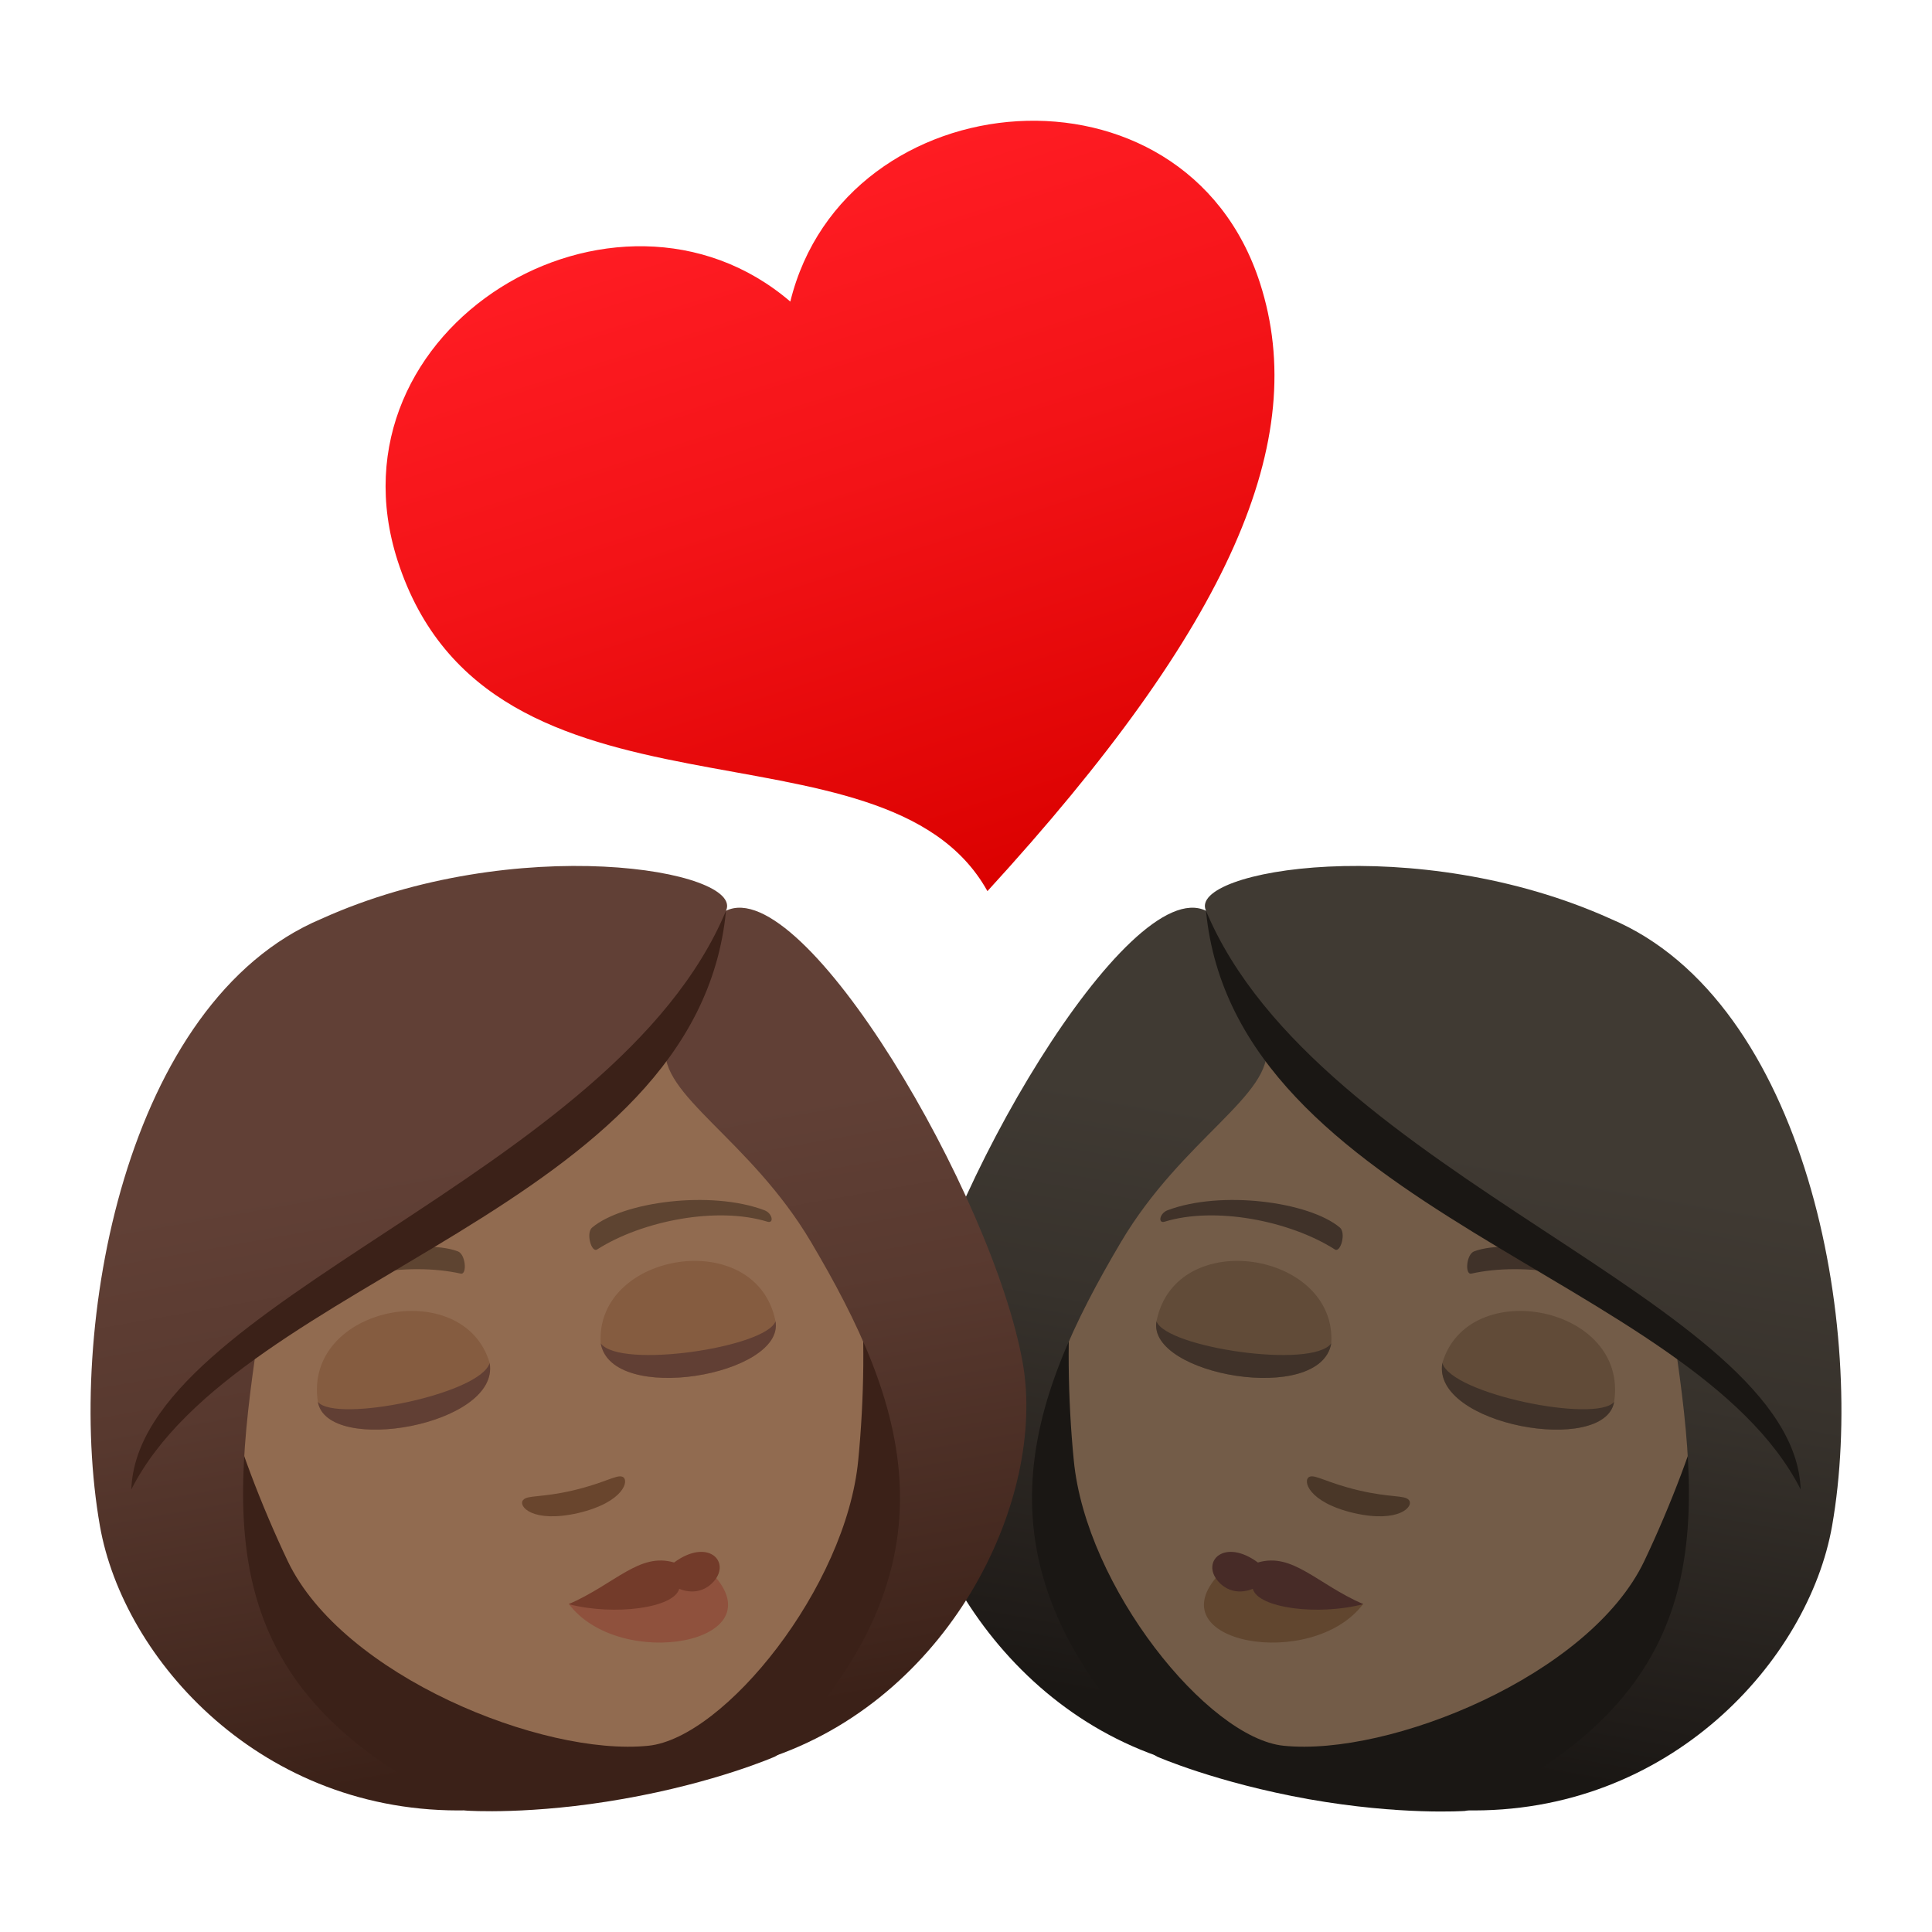 <?xml version="1.0" encoding="utf-8"?>
<!-- Generator: Adobe Illustrator 24.1.2, SVG Export Plug-In . SVG Version: 6.00 Build 0)  -->
<svg version="1.1" id="Layer_1" xmlns="http://www.w3.org/2000/svg" xmlns:xlink="http://www.w3.org/1999/xlink" x="0px" y="0px"
	 width="64px" height="64px" viewBox="0 0 64 64" style="enable-background:new 0 0 64 64;" xml:space="preserve">
<path fill="#1A1714" d="M38.33,58.19c-9.47-5.87-6.74-15.37-6.74-15.37l28.53,5.03c0,0-0.69,9.86-11.59,12.14c0,0-2.13,0.15-5.18-0.39
	C40.28,59.05,38.33,58.19,38.33,58.19z"/>
<path fill="#735C48" d="M48.46,30.56c7.39,1.3,9.89,7.95,8.08,15.61c-0.37,1.54-1.2,3.71-2.07,5.54c-1.81,3.8-8.45,6.48-11.95,6.12
	c-2.52-0.26-6.55-5.26-6.95-9.46c-0.2-2.02-0.23-4.34-0.05-5.91C36.44,34.65,41.06,29.26,48.46,30.56z"/>
<path fill="#403229" d="M38.68,40.09c1.78-0.67,4.68-0.28,5.7,0.57c0.22,0.17,0.03,0.85-0.16,0.73c-1.51-0.96-3.98-1.43-5.64-0.92
	C38.35,40.54,38.41,40.19,38.68,40.09z"/>
<path fill="#403229" d="M54.39,42.86c-1.44-1.24-4.29-1.87-5.55-1.41c-0.27,0.09-0.32,0.79-0.1,0.74c1.75-0.39,4.23,0.01,5.62,1.06
	C54.54,43.39,54.61,43.04,54.39,42.86z"/>
<path fill="#4A3728" d="M43.38,48.92c0.2-0.08,0.57,0.2,1.63,0.45c1.06,0.25,1.52,0.15,1.66,0.32c0.18,0.2-0.31,0.78-1.83,0.43
	C43.32,49.76,43.14,49.02,43.38,48.92z"/>
<linearGradient id="SVGID_1_" gradientUnits="userSpaceOnUse" x1="338.025" y1="87.144" x2="338.025" y2="56.627" gradientTransform="matrix(-0.985 -0.174 -0.174 0.985 391.442 31.945)">
	<stop  offset="0.05" style="stop-color:#1A1714"/>
	<stop  offset="0.112" style="stop-color:#1F1B18"/>
	<stop  offset="0.476" style="stop-color:#37322C"/>
	<stop  offset="0.7" style="stop-color:#403A33"/>
</linearGradient>
<path fill="url(#SVGID_1_)" d="M39.95,30.17c-0.63-1.35,6.97-2.64,13.41,0.27c6.47,2.73,8.49,13.51,7.33,20.11
	c-0.78,4.43-5.37,9.57-12.17,9.42c8.2-3.82,7.91-9.09,6.95-15.58c-4.55-3.82-10.16-5.53-13.52-9.74c0.24,1.62-2.79,3.07-4.82,6.5
	c-3.08,5.21-5.15,10.67,1.2,17.02c-5.93-2.1-8.99-8.59-8.21-13.02C31.11,39.58,37.38,28.92,39.95,30.17z"/>
<path fill="#1A1714" d="M59.65,49.34c-3.57-7.03-18.75-9.28-19.7-19.17C43.63,38.98,59.43,43.14,59.65,49.34z"/>
<path fill="#61462F" d="M40.4,52.13c-2.17,2.3,3.07,3.25,4.76,1L40.4,52.13z"/>
<path fill="#472B27" d="M41.67,51.76c1.15-0.34,1.94,0.7,3.49,1.38c-1.51,0.39-3.49,0.13-3.66-0.51c0,0-0.65,0.32-1.15-0.25
	C39.78,51.72,40.56,50.94,41.67,51.76z"/>
<path fill="#614B38" d="M53.47,46.44c-0.31,1.78-6.05,0.77-5.69-1.29C48.64,42.23,53.96,43.26,53.47,46.44z"/>
<path fill="#403229" d="M53.47,46.44c-0.31,1.78-6.05,0.77-5.69-1.29C48.08,46.18,52.87,47.15,53.47,46.44z"/>
<path fill="#614B38" d="M38.31,43.77c-0.31,1.78,5.43,2.79,5.79,0.73C44.29,41.46,38.94,40.6,38.31,43.77z"/>
<path fill="#403229" d="M38.31,43.77c-0.31,1.78,5.43,2.79,5.79,0.73C43.47,45.36,38.63,44.64,38.31,43.77z"/>
<linearGradient id="SVGID_2_" gradientUnits="userSpaceOnUse" x1="-22.241" y1="-518.736" x2="-22.241" y2="-527.501" gradientTransform="matrix(-2.766 0.889 0.847 2.635 410.433 1416.088)">
	<stop  offset="0" style="stop-color:#DB0100"/>
	<stop  offset="0.584" style="stop-color:#F31317"/>
	<stop  offset="1" style="stop-color:#FF1C23"/>
</linearGradient>
<path fill="url(#SVGID_2_)" d="M26.18,9.99c1.81-7.38,13.07-8.35,15.56-0.61c1.67,5.19-0.96,11.33-9.03,20.14
	c-3.41-6.13-16.49-1.49-19.54-10.95C10.69,10.83,20.41,5.05,26.18,9.99z"/>
<path fill="#3B2118" d="M25.67,58.19c9.47-5.87,6.74-15.37,6.74-15.37L3.88,47.84c0,0,0.69,9.86,11.59,12.14c0,0,2.13,0.15,5.18-0.39
	C23.72,59.05,25.67,58.19,25.67,58.19z"/>
<path fill="#916B50" d="M15.54,30.56c-7.39,1.3-9.89,7.95-8.08,15.61c0.37,1.54,1.2,3.71,2.07,5.54c1.81,3.8,8.45,6.48,11.95,6.12
	c2.52-0.26,6.55-5.26,6.95-9.46c0.2-2.02,0.23-4.34,0.05-5.91C27.56,34.65,22.94,29.26,15.54,30.56z"/>
<path fill="#5E4431" d="M25.32,40.09c-1.78-0.67-4.68-0.28-5.7,0.57c-0.22,0.17-0.03,0.85,0.16,0.73c1.51-0.96,3.98-1.43,5.64-0.92
	C25.65,40.54,25.59,40.19,25.32,40.09z"/>
<path fill="#5E4431" d="M9.61,42.86c1.44-1.24,4.29-1.87,5.55-1.41c0.27,0.09,0.32,0.79,0.1,0.74c-1.75-0.39-4.23,0.01-5.62,1.06
	C9.46,43.39,9.39,43.04,9.61,42.86z"/>
<path fill="#69452D" d="M20.62,48.92c-0.2-0.08-0.57,0.2-1.63,0.45c-1.06,0.25-1.52,0.15-1.66,0.32c-0.18,0.2,0.31,0.78,1.83,0.43
	C20.68,49.76,20.86,49.02,20.62,48.92z"/>
<linearGradient id="SVGID_3_" gradientUnits="userSpaceOnUse" x1="-258.404" y1="-17.994" x2="-258.404" y2="-48.511" gradientTransform="matrix(0.985 -0.174 0.174 0.985 278.173 31.945)">
	<stop  offset="0.05" style="stop-color:#3B2118"/>
	<stop  offset="0.112" style="stop-color:#40251C"/>
	<stop  offset="0.476" style="stop-color:#58392F"/>
	<stop  offset="0.7" style="stop-color:#614036"/>
</linearGradient>
<path fill="url(#SVGID_3_)" d="M24.05,30.17c0.63-1.35-6.97-2.64-13.41,0.27c-6.47,2.73-8.49,13.51-7.33,20.11
	c0.78,4.43,5.37,9.57,12.17,9.42c-8.2-3.82-7.91-9.09-6.95-15.58c4.55-3.82,10.16-5.53,13.52-9.74c-0.24,1.62,2.79,3.07,4.82,6.5
	c3.08,5.21,5.15,10.67-1.2,17.02c5.93-2.1,8.99-8.59,8.21-13.02C32.89,39.58,26.62,28.92,24.05,30.17z"/>
<path fill="#3B2118" d="M4.35,49.34c3.57-7.03,18.75-9.28,19.7-19.17C20.38,38.98,4.57,43.14,4.35,49.34z"/>
<path fill="#8F513D" d="M23.6,52.13c2.17,2.3-3.07,3.25-4.76,1L23.6,52.13z"/>
<path fill="#733B2A" d="M22.33,51.76c-1.15-0.34-1.94,0.7-3.49,1.38c1.51,0.39,3.49,0.13,3.66-0.51c0,0,0.65,0.32,1.15-0.25
	C24.22,51.72,23.44,50.94,22.33,51.76z"/>
<path fill="#855C40" d="M10.53,46.44c0.31,1.78,6.05,0.77,5.69-1.29C15.36,42.23,10.04,43.26,10.53,46.44z"/>
<path fill="#613F34" d="M10.53,46.44c0.31,1.78,6.05,0.77,5.69-1.29C15.92,46.18,11.13,47.15,10.53,46.44z"/>
<path fill="#855C40" d="M25.69,43.77c0.31,1.78-5.43,2.79-5.79,0.73C19.71,41.46,25.06,40.6,25.69,43.77z"/>
<path fill="#613F34" d="M25.69,43.77c0.31,1.78-5.43,2.79-5.79,0.73C20.53,45.36,25.37,44.64,25.69,43.77z"/>
</svg>
